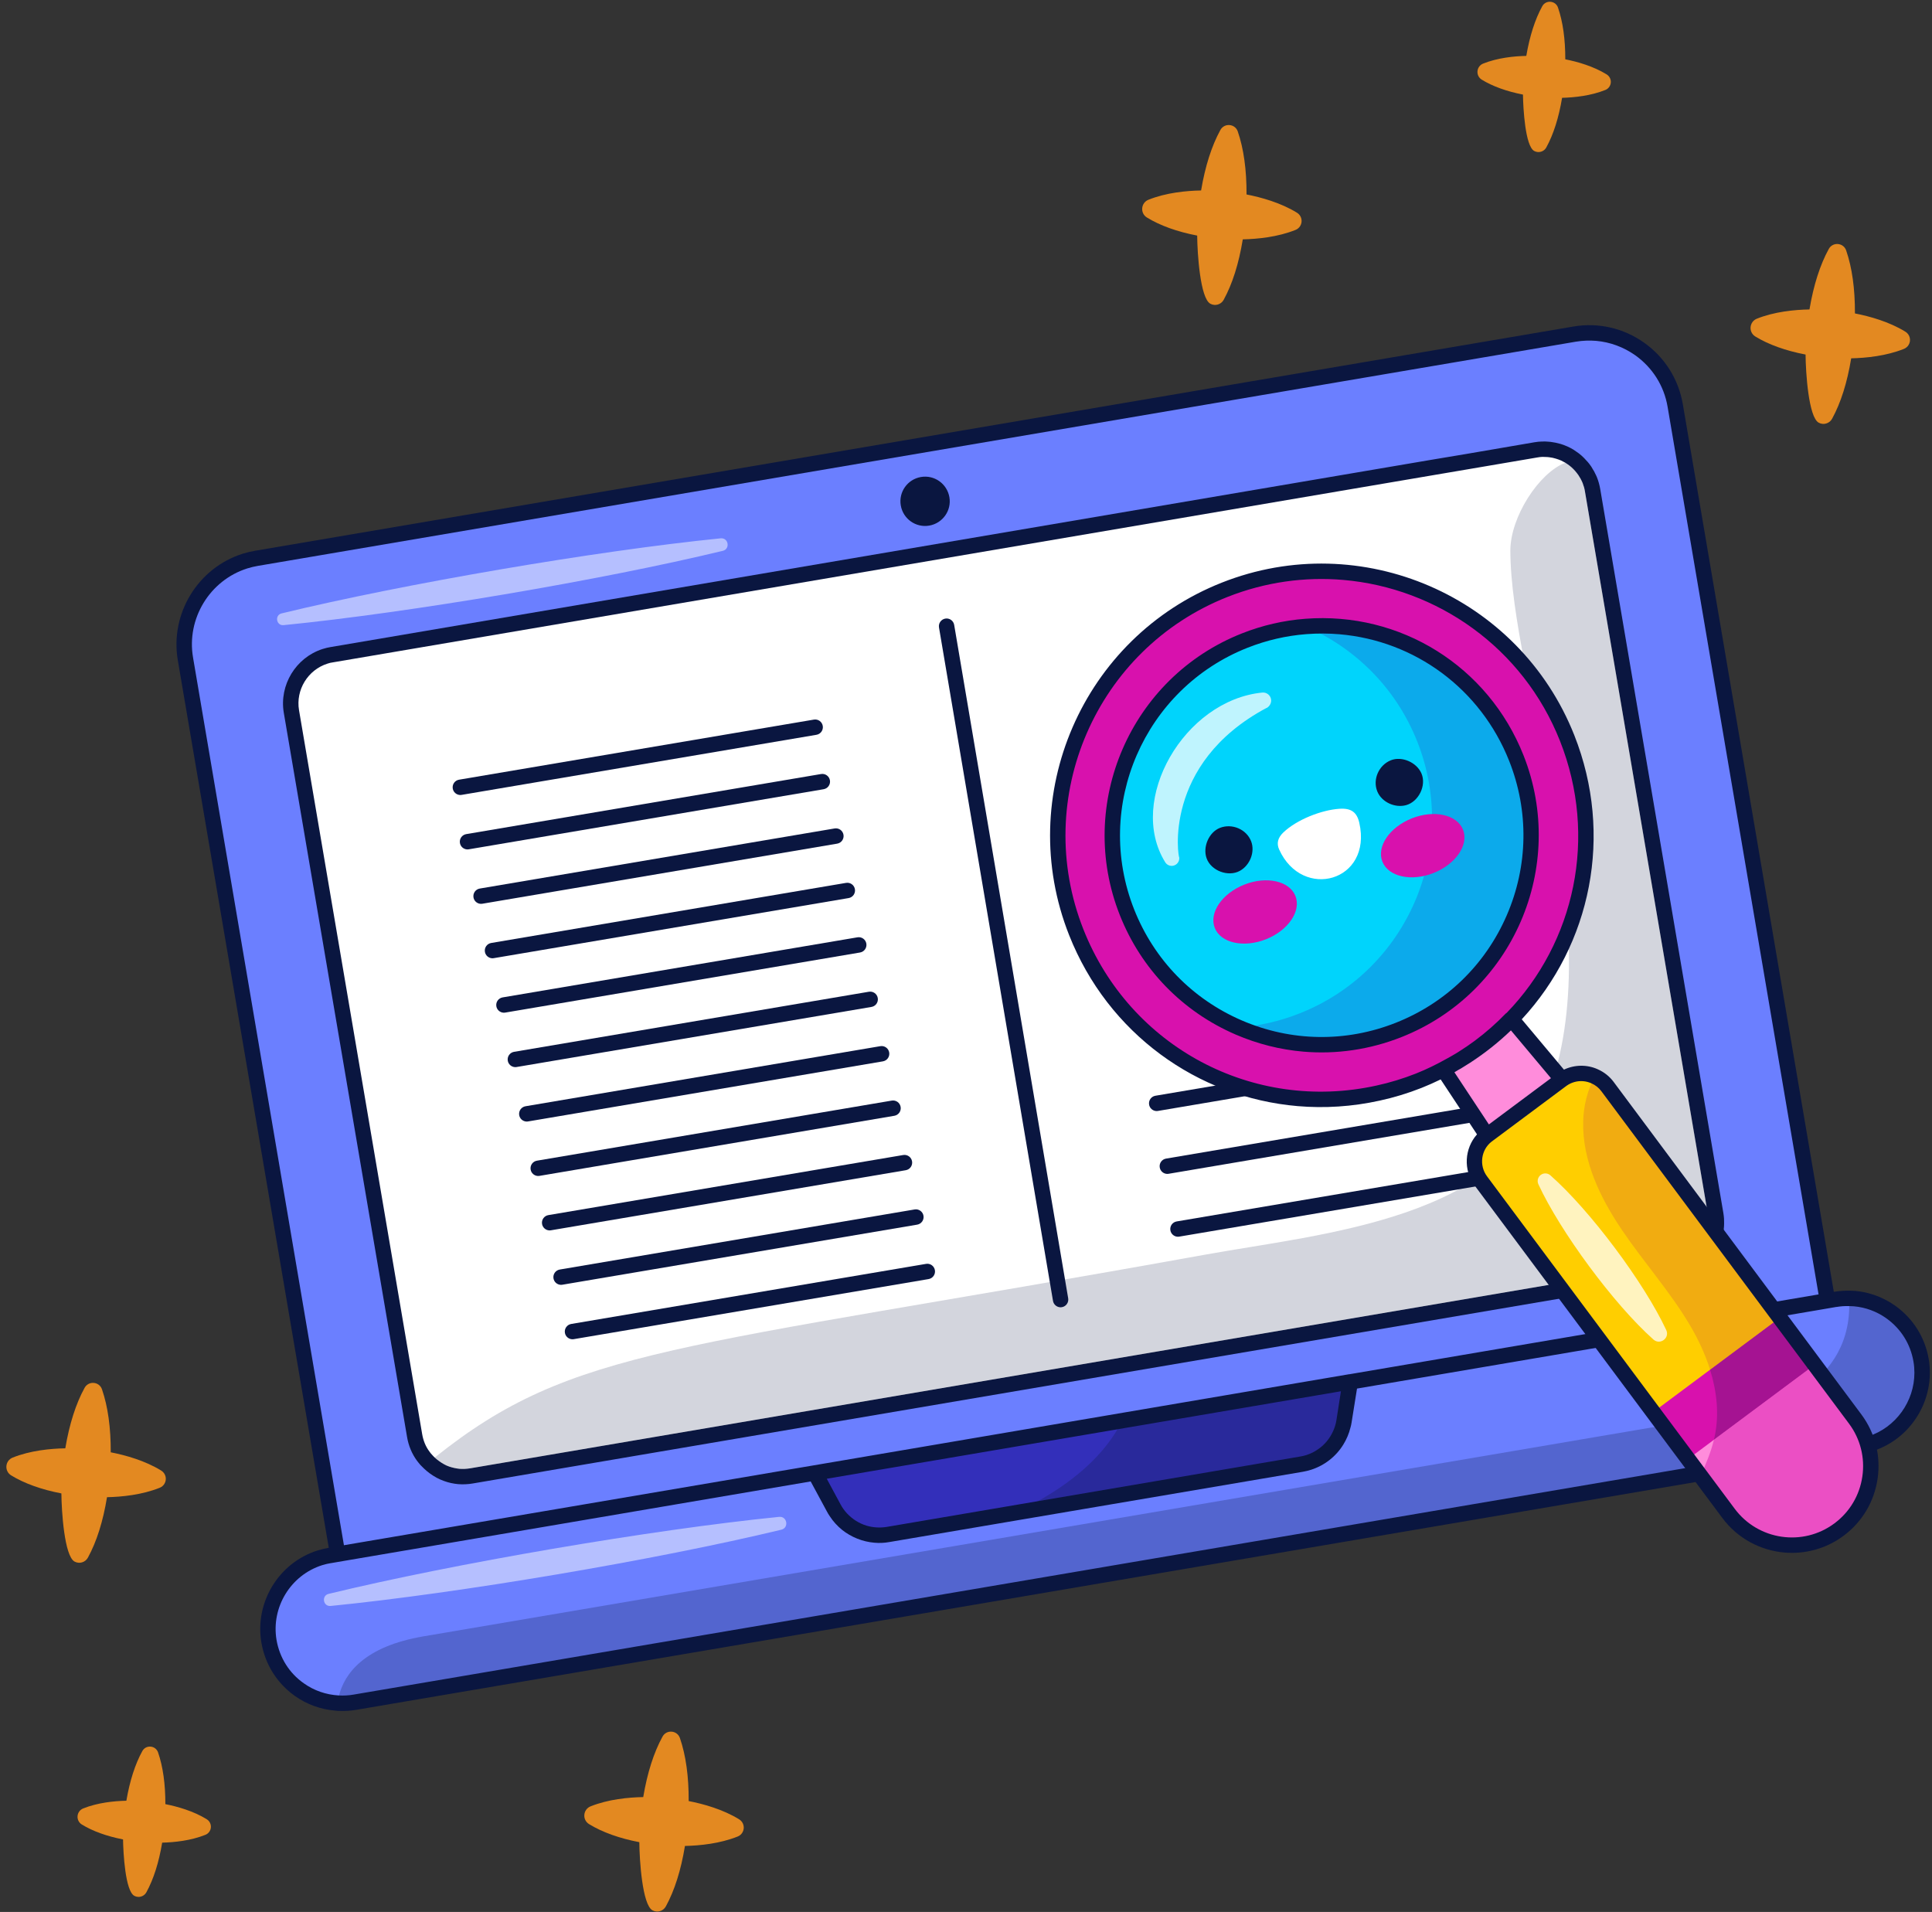 <?xml version="1.0" encoding="UTF-8"?> <svg xmlns="http://www.w3.org/2000/svg" width="288" height="285" viewBox="0 0 288 285" fill="none"><rect x="0" y="0" width="288" height="285" fill="#333333" stroke="none"/><path d="M286.376 202.765C285.882 199.851 284.278 197.297 281.862 195.573C280.031 194.275 277.896 193.571 275.695 193.538C274.986 193.52 274.273 193.571 273.58 193.689L272.418 193.887L249.723 60.445C248.521 53.376 241.791 48.602 234.723 49.805L38.282 83.213C37.683 83.315 37.089 83.458 36.517 83.641C30.375 85.589 26.56 91.854 27.642 98.215L50.338 231.657L49.175 231.855C48.664 231.942 48.157 232.064 47.666 232.221C42.428 233.882 39.176 239.227 40.097 244.651C40.596 247.583 42.2 250.141 44.615 251.854C46.333 253.074 48.348 253.772 50.434 253.875C51.255 253.922 52.084 253.876 52.896 253.739L277.302 215.574C277.812 215.487 278.321 215.365 278.81 215.209C284.047 213.545 287.299 208.198 286.376 202.765Z" fill="#6B7FFF"></path><path d="M68.388 220.079C67.762 220.025 67.153 219.89 66.58 219.681C66.231 219.561 65.908 219.419 65.62 219.254C65.049 218.951 64.498 218.555 64.013 218.096C63.85 217.941 63.691 217.784 63.538 217.612C63.372 217.421 63.228 217.256 63.096 217.075C62.436 216.185 62.001 215.146 61.806 213.993L43.439 106.051C42.831 102.461 44.99 98.929 48.463 97.835C48.72 97.741 49.049 97.659 49.452 97.593L218.65 68.816L228.912 67.065C229.248 67.008 229.567 66.972 229.89 66.964L230.051 66.962C230.184 66.958 230.318 66.958 230.45 66.969C230.526 66.971 230.654 66.979 230.775 66.99L231.067 67.02C231.446 67.059 231.851 67.144 232.264 67.267C232.587 67.374 232.883 67.474 233.169 67.601C233.424 67.716 233.695 67.855 233.934 67.999C234.081 68.088 234.223 68.189 234.363 68.288C234.794 68.57 235.245 68.969 235.659 69.447C235.781 69.579 235.893 69.703 235.996 69.843C236.181 70.072 236.353 70.33 236.49 70.59C236.578 70.725 236.65 70.859 236.718 70.995C236.823 71.185 236.912 71.397 236.997 71.61C237.178 72.058 237.309 72.536 237.399 73.071L255.766 181.011C255.81 181.274 255.837 181.525 255.848 181.778C255.87 181.96 255.869 182.223 255.86 182.468C255.86 182.5 255.858 182.563 255.858 182.563C255.846 182.77 255.831 182.98 255.801 183.174C255.795 183.297 255.762 183.512 255.713 183.728C255.687 183.876 255.637 184.068 255.583 184.244L255.561 184.317C255.51 184.508 255.443 184.687 255.372 184.864C255.282 185.09 255.233 185.208 255.177 185.317C255.13 185.445 255.011 185.66 254.888 185.873C254.839 185.976 254.748 186.113 254.637 186.269C254.605 186.326 254.516 186.454 254.425 186.581C254.001 187.16 253.554 187.621 253.054 188.003C252.992 188.056 252.895 188.133 252.784 188.215C252.711 188.277 252.562 188.372 252.411 188.459C252.313 188.53 252.141 188.635 251.959 188.721C251.829 188.797 251.695 188.864 251.551 188.931L251.379 189.004C251.239 189.062 251.103 189.117 250.956 189.166L250.758 189.236C250.66 189.271 250.551 189.304 250.439 189.329C250.202 189.397 249.975 189.45 249.732 189.49L244.325 190.405L70.267 220.003C69.642 220.104 69.01 220.132 68.388 220.079Z" fill="white"></path><g opacity="0.18"><path d="M254.635 181.2C254.671 181.414 254.693 181.617 254.701 181.824C254.723 182.026 254.719 182.234 254.712 182.429C254.716 182.454 254.72 182.479 254.711 182.494C254.701 182.665 254.69 182.834 254.666 182.993C254.654 183.151 254.629 183.309 254.593 183.471C254.567 183.618 254.526 183.768 254.485 183.904C254.478 183.944 254.457 183.973 254.452 184.012C254.411 184.161 254.359 184.3 254.303 184.439C254.258 184.55 254.213 184.674 254.155 184.788C254.082 184.968 253.982 185.141 253.882 185.313C253.834 185.411 253.771 185.5 253.698 185.604C253.637 185.705 253.565 185.808 253.491 185.91C253.166 186.354 252.793 186.753 252.358 187.085C252.277 187.151 252.198 187.216 252.107 187.284C252.028 187.349 251.934 187.403 251.839 187.458C251.712 187.544 251.572 187.633 251.428 187.697C251.31 187.769 251.191 187.827 251.059 187.888C250.901 187.953 250.757 188.017 250.598 188.069C250.524 188.094 250.463 188.118 250.39 188.143C250.317 188.169 250.243 188.194 250.168 188.206C249.959 188.267 249.76 188.315 249.546 188.351L244.136 189.267L70.074 218.866C69.016 219.045 67.94 218.956 66.974 218.601C66.698 218.506 66.435 218.395 66.191 218.255C65.694 217.99 65.222 217.656 64.807 217.26C85.542 200.691 100.437 201.302 179.641 187.024C197.371 183.816 224.212 181.833 231.099 162.123C239.856 137.1 225.189 101.225 225.146 82.092C225.138 77.072 229.404 70.475 233.344 68.978C233.459 69.05 233.577 69.133 233.695 69.217C234.102 69.484 234.471 69.824 234.792 70.195C234.888 70.296 234.982 70.396 235.066 70.511C235.231 70.716 235.384 70.936 235.503 71.175C235.587 71.29 235.646 71.41 235.705 71.529C235.798 71.694 235.866 71.865 235.932 72.034C236.088 72.422 236.197 72.831 236.269 73.257L254.635 181.2Z" fill="#0A1640"></path></g><path d="M195.06 217.995C194.721 218.103 194.372 218.187 194.011 218.25L132.377 228.731C129.108 229.288 125.855 227.699 124.281 224.775L121.477 219.556L201.278 205.984L200.355 211.836C199.894 214.746 197.866 217.105 195.06 217.995Z" fill="#332FBA"></path><g opacity="0.5"><path d="M41.981 91.433C60.169 87.022 88.764 82.122 107.427 80.244C108.598 80.127 108.884 81.835 107.745 82.108C89.544 86.497 60.945 91.33 42.279 93.184C41.181 93.294 40.913 91.689 41.981 91.433Z" fill="white"></path><path d="M48.983 237.586C67.649 233.059 96.994 228.032 116.146 226.105C117.348 225.985 117.64 227.738 116.472 228.018C97.793 232.521 68.445 237.482 49.288 239.385C48.162 239.496 47.887 237.85 48.983 237.586Z" fill="white"></path></g><g opacity="0.25"><path d="M200.107 207.171L199.395 211.685C198.942 214.554 196.712 216.804 193.848 217.292L154.24 224.028C160.939 220.378 164.654 216.396 166.698 212.854L200.107 207.171Z" fill="#0A1640"></path><path d="M285.42 202.927C286.359 208.45 282.652 213.677 277.14 214.613L52.733 252.778C51.982 252.906 51.226 252.945 50.49 252.902C51.319 249.465 54.273 245.421 63.139 243.914C79.685 241.099 261.751 210.136 261.751 210.136C261.751 210.136 275.689 207.474 275.669 194.509C277.726 194.541 279.678 195.217 281.298 196.365C283.405 197.868 284.95 200.173 285.42 202.927Z" fill="#0A1640"></path></g><path d="M249.929 190.616C250.193 190.575 250.442 190.519 250.719 190.436C250.885 190.395 251.024 190.353 251.149 190.312L251.273 190.27L251.343 190.242C251.509 190.187 251.675 190.118 251.856 190.048L251.939 190.007C251.966 189.993 251.994 189.993 252.022 189.979C252.188 189.896 252.34 189.813 252.493 189.73C252.715 189.619 252.909 189.508 253.061 189.411C253.172 189.342 253.338 189.245 253.505 189.106C253.602 189.023 253.698 188.954 253.796 188.884C254.336 188.469 254.863 187.914 255.334 187.277C255.445 187.111 255.542 186.986 255.611 186.875C255.694 186.75 255.805 186.598 255.902 186.418C256.013 186.224 256.137 186.002 256.248 185.739C256.304 185.614 256.359 185.489 256.401 185.378L256.428 185.309C256.512 185.087 256.595 184.893 256.65 184.672C256.664 184.63 256.692 184.561 256.706 184.505C256.761 184.325 256.803 184.131 256.844 183.937C256.886 183.702 256.927 183.48 256.955 183.258C256.969 183.092 256.983 182.939 256.997 182.773C257.01 182.648 257.01 182.51 257.01 182.371C257.01 182.163 257.01 181.914 256.997 181.651C256.983 181.374 256.941 181.096 256.9 180.819L238.538 72.87C238.428 72.26 238.275 71.706 238.067 71.179C237.984 70.999 237.887 70.736 237.735 70.472C237.679 70.334 237.596 70.181 237.471 70.001C237.319 69.71 237.125 69.405 236.889 69.114C236.737 68.92 236.598 68.768 236.488 68.657C236.03 68.13 235.531 67.673 234.991 67.327C234.839 67.216 234.7 67.119 234.548 67.022C234.256 66.842 233.952 66.689 233.647 66.551C233.286 66.384 232.94 66.273 232.649 66.177C232.109 66.024 231.637 65.927 231.18 65.872C231.097 65.858 230.986 65.858 230.875 65.844C230.751 65.83 230.612 65.83 230.473 65.816C230.307 65.802 230.155 65.802 230.016 65.816H229.864C229.503 65.816 229.143 65.858 228.727 65.927L218.459 67.687L213.401 68.532L49.259 96.455C48.941 96.51 48.525 96.594 48.068 96.746C44.09 98.035 41.61 102.109 42.303 106.238L60.678 214.188C60.9 215.518 61.412 216.724 62.175 217.763C62.327 217.971 62.507 218.165 62.673 218.373C62.84 218.553 63.02 218.733 63.214 218.913C63.782 219.454 64.406 219.897 65.085 220.271C65.417 220.452 65.791 220.618 66.221 220.77C66.858 221.006 67.565 221.158 68.286 221.228C69.006 221.283 69.741 221.255 70.461 221.131L244.511 191.531L249.929 190.616ZM70.073 218.872C69.547 218.955 69.006 218.983 68.48 218.941C67.967 218.886 67.454 218.775 66.969 218.609C66.692 218.512 66.429 218.401 66.193 218.262C65.694 217.985 65.223 217.652 64.807 217.264C64.669 217.126 64.53 217.001 64.406 216.849C64.267 216.71 64.142 216.558 64.031 216.391C63.449 215.629 63.103 214.742 62.937 213.8L44.575 105.864C44.063 102.829 45.892 99.85 48.816 98.922C49.079 98.825 49.356 98.769 49.647 98.728L213.789 70.805L218.847 69.946L229.102 68.2C229.379 68.144 229.656 68.117 229.919 68.103C230.058 68.117 230.21 68.103 230.349 68.117H230.363C230.473 68.117 230.584 68.117 230.681 68.13C230.764 68.144 230.861 68.144 230.945 68.158C231.263 68.186 231.61 68.269 231.928 68.366C232.192 68.449 232.455 68.532 232.704 68.643C232.912 68.74 233.148 68.865 233.342 68.976C233.453 69.045 233.577 69.128 233.688 69.211C234.104 69.488 234.464 69.821 234.797 70.195C234.88 70.292 234.977 70.403 235.06 70.514C235.227 70.722 235.379 70.943 235.504 71.179C235.587 71.29 235.642 71.415 235.698 71.525C235.795 71.692 235.864 71.872 235.933 72.038C236.086 72.426 236.197 72.828 236.266 73.258L254.627 181.207C254.669 181.415 254.696 181.623 254.696 181.817C254.724 182.025 254.724 182.233 254.71 182.427C254.71 182.454 254.724 182.482 254.71 182.496C254.696 182.662 254.696 182.829 254.669 182.995C254.655 183.147 254.627 183.314 254.585 183.466C254.572 183.618 254.53 183.771 254.488 183.909C254.475 183.951 254.461 183.979 254.447 184.02C254.405 184.159 254.35 184.297 254.308 184.436C254.253 184.547 254.211 184.672 254.156 184.782C254.087 184.963 253.976 185.143 253.879 185.309C253.837 185.406 253.768 185.503 253.698 185.6C253.643 185.711 253.56 185.808 253.491 185.905C253.158 186.348 252.798 186.75 252.354 187.083C252.271 187.152 252.202 187.221 252.105 187.291C252.022 187.346 251.925 187.402 251.842 187.457C251.703 187.54 251.565 187.637 251.426 187.693C251.301 187.776 251.19 187.831 251.052 187.887C250.899 187.956 250.747 188.011 250.594 188.067C250.525 188.094 250.456 188.122 250.387 188.15C250.317 188.164 250.234 188.191 250.165 188.205C249.957 188.275 249.749 188.316 249.541 188.358L244.137 189.272L70.073 218.872Z" fill="#0A1640"></path><path d="M138.512 78.349C140.52 78.004 141.867 76.108 141.525 74.113C141.179 72.105 139.284 70.758 137.278 71.103C135.281 71.445 133.933 73.339 134.279 75.347C134.621 77.344 136.516 78.691 138.512 78.349Z" fill="#0A1640"></path><path d="M287.511 202.576C286.956 199.361 285.196 196.548 282.522 194.635C280.499 193.208 278.143 192.418 275.718 192.39C274.942 192.376 274.152 192.432 273.39 192.557H273.362L250.858 60.259C250.22 56.532 248.169 53.275 245.093 51.086C242.003 48.896 238.247 48.037 234.534 48.675L38.09 82.085C37.425 82.196 36.788 82.348 36.164 82.542C29.485 84.662 25.327 91.48 26.505 98.409L49.01 230.72H48.982C48.414 230.817 47.86 230.956 47.319 231.122C41.541 232.951 37.952 238.854 38.963 244.841C39.517 248.07 41.277 250.897 43.952 252.795C45.726 254.056 47.79 254.804 49.938 254.984C50.077 254.998 50.215 255.012 50.368 255.026C51.269 255.068 52.197 255.026 53.084 254.874L277.492 216.71C278.06 216.613 278.614 216.475 279.155 216.308C284.933 214.465 288.522 208.562 287.511 202.576ZM28.778 98.021C27.78 92.229 31.258 86.505 36.857 84.732C37.383 84.565 37.924 84.441 38.478 84.344L234.908 50.933C235.919 50.767 236.931 50.725 237.929 50.809C240.007 50.989 242.003 51.723 243.763 52.956C246.34 54.8 248.058 57.516 248.585 60.634L271.09 192.945L201.137 204.848C201.123 204.834 201.095 204.848 201.082 204.848L121.29 218.428L51.269 230.332L28.778 98.021ZM199.225 211.652C199.142 212.22 198.975 212.761 198.754 213.26C198.49 213.869 198.144 214.424 197.714 214.923C197.382 215.311 197.007 215.657 196.592 215.948C196.037 216.364 195.4 216.682 194.707 216.904C194.416 216.987 194.125 217.07 193.82 217.112L132.182 227.602C131.157 227.768 130.145 227.699 129.189 227.422C128.08 227.089 127.069 226.452 126.265 225.593C125.891 225.191 125.558 224.734 125.295 224.235L123.244 220.424L199.89 207.384L199.225 211.652ZM278.462 214.119C278.018 214.257 277.561 214.368 277.104 214.438L52.696 252.601C51.975 252.726 51.241 252.767 50.492 252.726C48.594 252.615 46.82 252.005 45.282 250.91C43.106 249.386 41.679 247.086 41.222 244.453C40.404 239.589 43.314 234.808 48.012 233.311C48.456 233.173 48.913 233.062 49.37 232.993H49.398L51.657 232.605L120.847 220.826L123.272 225.316C123.397 225.565 123.549 225.801 123.702 226.022C124.2 226.798 124.824 227.464 125.531 228.046C126.889 229.126 128.566 229.805 130.325 229.958C131.06 230.027 131.808 229.999 132.57 229.861L194.208 219.385C194.61 219.315 195.012 219.218 195.4 219.094C195.4 219.094 195.4 219.094 195.414 219.094C197.465 218.442 199.169 217.084 200.25 215.324C200.721 214.562 201.082 213.717 201.303 212.83C201.386 212.553 201.442 212.29 201.483 212.013L202.287 206.982L271.478 195.203L273.736 194.815H273.778C274.388 194.718 275.025 194.663 275.676 194.691C275.898 194.691 276.134 194.705 276.355 194.718C278.088 194.871 279.75 195.481 281.192 196.506C283.367 198.058 284.795 200.345 285.238 202.964C285.335 203.518 285.377 204.072 285.377 204.626C285.377 208.881 282.619 212.789 278.462 214.119Z" fill="#0A1640"></path><path d="M137.663 181.222C137.558 180.597 136.96 180.172 136.338 180.283L83.447 189.237C82.822 189.343 82.401 189.936 82.507 190.562C82.596 191.089 83.031 191.471 83.54 191.514C83.635 191.522 83.733 191.518 83.831 191.502L136.722 182.547C137.347 182.44 137.77 181.847 137.663 181.222Z" fill="#0A1640"></path><path d="M135.959 173.108C135.854 172.482 135.261 172.061 134.635 172.169L81.743 181.125C81.119 181.23 80.697 181.823 80.804 182.45C80.893 182.976 81.328 183.359 81.836 183.402C81.932 183.41 82.029 183.406 82.127 183.389L135.019 174.433C135.645 174.328 136.066 173.735 135.959 173.108Z" fill="#0A1640"></path><path d="M134.256 164.995C134.151 164.369 133.558 163.948 132.931 164.056L80.04 173.012C79.415 173.117 78.994 173.71 79.101 174.337C79.189 174.863 79.624 175.246 80.133 175.289C80.229 175.297 80.326 175.293 80.424 175.276L133.315 166.32C133.942 166.215 134.363 165.622 134.256 164.995Z" fill="#0A1640"></path><path d="M132.552 156.882C132.447 156.256 131.853 155.835 131.227 155.943L78.336 164.899C77.711 165.004 77.29 165.597 77.396 166.224C77.485 166.75 77.92 167.133 78.429 167.176C78.524 167.184 78.621 167.18 78.72 167.163L131.611 158.207C132.237 158.102 132.659 157.509 132.552 156.882Z" fill="#0A1640"></path><path d="M130.848 148.769C130.743 148.143 130.15 147.722 129.523 147.83L76.632 156.786C76.007 156.891 75.586 157.484 75.693 158.111C75.781 158.637 76.216 159.02 76.725 159.063C76.821 159.071 76.918 159.067 77.016 159.05L129.907 150.094C130.534 149.989 130.955 149.396 130.848 148.769Z" fill="#0A1640"></path><path d="M129.145 140.656C129.039 140.03 128.446 139.609 127.82 139.717L74.929 148.673C74.304 148.778 73.883 149.371 73.989 149.998C74.078 150.524 74.513 150.907 75.022 150.95C75.117 150.958 75.214 150.954 75.313 150.937L128.204 141.981C128.83 141.876 129.251 141.283 129.145 140.656Z" fill="#0A1640"></path><path d="M127.44 132.543C127.335 131.917 126.742 131.496 126.116 131.604L73.225 140.56C72.6 140.665 72.178 141.258 72.285 141.885C72.374 142.411 72.809 142.794 73.317 142.837C73.413 142.845 73.51 142.841 73.608 142.824L126.5 133.868C127.126 133.763 127.547 133.17 127.44 132.543Z" fill="#0A1640"></path><path d="M125.737 124.43C125.632 123.804 125.039 123.383 124.412 123.491L71.521 132.447C70.896 132.552 70.475 133.145 70.582 133.772C70.67 134.298 71.105 134.681 71.614 134.724C71.71 134.732 71.807 134.728 71.905 134.711L124.796 125.755C125.423 125.65 125.844 125.057 125.737 124.43Z" fill="#0A1640"></path><path d="M123.716 116.317C123.611 115.691 123.018 115.27 122.391 115.378L69.5 124.334C68.875 124.439 68.454 125.032 68.561 125.659C68.649 126.185 69.085 126.568 69.593 126.611C69.689 126.619 69.786 126.615 69.884 126.598L122.775 117.642C123.402 117.537 123.823 116.944 123.716 116.317Z" fill="#0A1640"></path><path d="M122.648 108.204C122.542 107.578 121.949 107.157 121.323 107.265L68.432 116.221C67.807 116.326 67.385 116.919 67.492 117.546C67.581 118.072 68.016 118.455 68.525 118.498C68.62 118.506 68.717 118.502 68.816 118.485L121.707 109.529C122.333 109.424 122.754 108.831 122.648 108.204Z" fill="#0A1640"></path><path d="M138.041 188.395L85.15 197.351C84.525 197.457 84.103 198.05 84.21 198.676C84.299 199.203 84.734 199.585 85.242 199.628C85.338 199.637 85.435 199.632 85.533 199.616L138.425 190.66C139.05 190.554 139.471 189.961 139.364 189.335C139.259 188.709 138.664 188.283 138.041 188.395Z" fill="#0A1640"></path><path d="M228.036 164.685C227.93 164.059 227.339 163.64 226.711 163.745L173.82 172.702C173.195 172.807 172.774 173.4 172.881 174.026C172.969 174.553 173.405 174.935 173.913 174.978C174.009 174.987 174.106 174.982 174.204 174.966L227.095 166.01C227.72 165.903 228.142 165.31 228.036 164.685Z" fill="#0A1640"></path><path d="M226.45 155.318C226.343 154.691 225.749 154.266 225.125 154.378L172.234 163.333C171.609 163.438 171.188 164.031 171.295 164.658C171.383 165.184 171.818 165.567 172.327 165.61C172.423 165.618 172.52 165.614 172.618 165.597L225.509 156.642C226.134 156.536 226.557 155.943 226.45 155.318Z" fill="#0A1640"></path><path d="M228.297 173.113L175.406 182.068C174.781 182.173 174.359 182.766 174.466 183.393C174.555 183.919 174.99 184.302 175.498 184.345C175.594 184.353 175.691 184.349 175.789 184.332L228.681 175.377C229.306 175.272 229.727 174.679 229.62 174.054C229.516 173.426 228.919 173.005 228.297 173.113Z" fill="#0A1640"></path><path d="M140.915 92.209C140.29 92.314 139.869 92.907 139.975 93.532L156.969 193.909C157.057 194.435 157.492 194.818 158.001 194.861C158.097 194.869 158.194 194.865 158.292 194.848C158.917 194.743 159.338 194.15 159.232 193.524L142.238 93.147C142.134 92.523 141.537 92.1 140.915 92.209Z" fill="#0A1640"></path><path d="M239.625 161.964L276.548 211.522C280.428 216.73 279.349 224.116 274.141 227.996C268.924 231.883 261.548 230.797 257.667 225.589L220.744 176.031C219.155 173.898 219.568 170.881 221.657 169.257L232.863 160.909C234.326 159.869 236.187 159.745 237.717 160.441C238.449 160.769 239.11 161.271 239.625 161.964Z" fill="#FFCE00"></path><path d="M233.614 110.027C240.817 128.243 233.493 148.602 217.176 158.293C215.391 159.361 213.486 160.304 211.489 161.093C209.493 161.883 207.458 162.499 205.425 162.939C186.906 167.026 167.64 157.18 160.436 138.964C152.449 118.766 162.353 95.905 182.552 87.918C202.764 79.925 225.626 89.829 233.614 110.027Z" fill="#D811AD"></path><path d="M265.306 196.431L276.549 211.522C280.429 216.73 279.349 224.116 274.142 227.996C268.924 231.883 261.548 230.797 257.668 225.589L246.425 210.498L265.306 196.431Z" fill="#D811AD"></path><path d="M226.044 113.021C232.384 129.052 224.528 147.183 208.496 153.523C200.487 156.691 191.975 156.311 184.663 153.164C177.31 149.99 171.172 144.011 167.995 135.977C161.661 119.959 169.516 101.827 185.547 95.488C188.534 94.306 191.601 93.616 194.646 93.385C207.928 92.356 220.89 99.99 226.044 113.021Z" fill="#00D4FC"></path><path opacity="0.25" d="M226.043 113.021C232.383 129.052 224.527 147.183 208.495 153.523C200.486 156.691 191.975 156.311 184.662 153.164C187.701 152.92 190.755 152.236 193.73 151.059C209.762 144.72 217.616 126.588 211.278 110.557C208.106 102.535 201.985 96.565 194.645 93.385C207.927 92.356 220.89 99.99 226.043 113.021Z" fill="#332FBA"></path><path d="M199.654 120.558C201.436 120.437 202.273 121.079 202.631 122.658C204.604 131.39 194.149 134.293 190.68 126.627C190.27 125.72 190.477 124.873 191.312 124.08C193.337 122.154 197.001 120.738 199.654 120.558Z" fill="white"></path><path d="M232.863 160.908L221.658 169.256L215.156 159.42C217.003 158.465 218.808 157.34 220.529 156.057C222.25 154.773 223.845 153.367 225.289 151.87L232.863 160.908Z" fill="#FF8CDB"></path><path d="M274.139 227.991C268.929 231.884 261.543 230.79 257.663 225.593L253.506 219.995L251.635 217.487L255.487 214.618L270.523 203.421L276.551 211.528C280.431 216.724 279.35 224.11 274.139 227.991Z" fill="#FF8CDB"></path><g opacity="0.5"><path d="M239.625 161.964L265.306 196.431L254.924 204.167C254.192 201.85 253.149 199.615 251.918 197.535C248.964 192.531 245.039 188.165 241.787 183.349C238.525 178.54 235.87 173.011 236.004 167.203C236.044 164.885 236.64 162.521 237.717 160.439C238.449 160.769 239.11 161.271 239.625 161.964Z" fill="#E38921"></path></g><g opacity="0.25"><path d="M255.598 214.147C256.304 210.835 255.93 207.426 254.919 204.17L265.312 196.437L270.522 203.421L255.487 214.618C255.528 214.466 255.57 214.299 255.598 214.147Z" fill="#0A1640"></path></g><path d="M206.069 128.434C206.958 130.684 210.372 131.444 213.692 130.132C217.012 128.819 218.983 125.93 218.093 123.68C217.203 121.429 213.79 120.67 210.47 121.982C207.148 123.296 205.179 126.184 206.069 128.434Z" fill="#D811AD"></path><path d="M181.084 138.315C181.974 140.565 185.387 141.324 188.707 140.012C192.028 138.7 193.998 135.81 193.108 133.56C192.219 131.31 188.806 130.55 185.485 131.863C182.165 133.175 180.195 136.064 181.084 138.315Z" fill="#D811AD"></path><g opacity="0.5"><path d="M274.139 227.991C268.929 231.885 261.543 230.79 257.662 225.593L253.505 219.995C254.281 218.249 255.043 216.489 255.487 214.618L270.522 203.421L276.55 211.528C280.43 216.725 279.349 224.111 274.139 227.991Z" fill="#D811AD"></path></g><g opacity="0.75"><path d="M173.699 128.533C167.948 119.294 176.501 104.392 188.166 103.234C188.827 103.168 189.417 103.653 189.484 104.314C189.57 105.179 188.713 105.618 188.82 105.513C173.139 113.871 175.695 128.082 175.78 127.759C175.877 128.377 175.454 128.957 174.836 129.054C174.373 129.126 173.933 128.907 173.699 128.533Z" fill="white"></path><path d="M231.11 175.193C237.072 180.447 245.124 191.253 248.386 198.263C248.937 199.449 247.464 200.547 246.484 199.68C240.567 194.43 232.551 183.527 229.322 176.525C229.059 175.954 229.308 175.277 229.879 175.013C230.302 174.819 230.783 174.905 231.11 175.193Z" fill="white"></path></g><path d="M227.111 112.598C221.859 99.32 208.779 91.137 194.557 92.237C191.336 92.482 188.162 93.217 185.125 94.418C168.533 100.978 160.37 119.811 166.927 136.398C170.113 144.453 176.25 150.782 184.209 154.217C187.464 155.618 190.862 156.467 194.29 156.759C199.211 157.179 204.197 156.458 208.918 154.59C225.512 148.029 233.673 129.191 227.111 112.598ZM208.073 152.455C200.628 155.401 192.477 155.278 185.118 152.108C177.723 148.917 172.022 143.037 169.062 135.551C162.971 120.145 170.555 102.65 185.97 96.554C188.793 95.437 191.74 94.755 194.733 94.526C196.405 94.397 198.058 94.406 199.683 94.544C210.902 95.503 220.715 102.666 224.976 113.442C227.929 120.91 227.797 129.08 224.606 136.448C221.413 143.817 215.542 149.5 208.073 152.455Z" fill="#0A1640"></path><path d="M181.857 123.403C180.217 124.044 179.254 126.25 179.871 127.952C180.538 129.795 183.071 130.746 184.789 129.828C186.309 129.016 187.121 127.008 186.507 125.409C185.821 123.621 183.669 122.693 181.857 123.403Z" fill="#0A1640"></path><path d="M207.332 113.328C205.525 114.05 204.59 116.199 205.312 117.972C205.959 119.558 207.924 120.467 209.588 120.021C211.47 119.515 212.667 117.089 211.893 115.289C211.178 113.626 208.966 112.675 207.332 113.328Z" fill="#0A1640"></path><path d="M277.47 210.837L240.548 161.278L240.547 161.276C239.934 160.454 239.14 159.82 238.194 159.396C236.581 158.657 234.728 158.694 233.133 159.441L226.846 151.94C237.188 140.782 240.558 124.462 234.682 109.604C226.474 88.847 202.9 78.633 182.131 86.848C161.371 95.057 151.161 118.624 159.37 139.386C165.169 154.051 178.507 163.604 193.44 164.879C197.44 165.22 201.556 164.968 205.67 164.06C207.778 163.604 209.877 162.964 211.913 162.16C212.879 161.778 213.827 161.352 214.758 160.899L220.175 169.092C218.31 171.184 218.098 174.395 219.826 176.716L256.749 226.275C259.045 229.356 262.461 231.119 266.02 231.424C269.057 231.683 272.199 230.878 274.83 228.916C277.593 226.857 279.391 223.84 279.889 220.423C280.388 217.004 279.529 213.601 277.47 210.837ZM211.068 160.025C209.149 160.783 207.168 161.386 205.18 161.817C186.81 165.864 168.442 156.081 161.505 138.54C153.762 118.958 163.394 96.727 182.976 88.983C188.639 86.742 194.525 85.957 200.217 86.443C214.212 87.638 227.041 96.53 232.547 110.45C238.195 124.731 234.793 140.447 224.598 150.981C224.555 151.015 224.501 151.033 224.464 151.073C223.05 152.538 221.495 153.905 219.845 155.135C219.094 155.694 218.315 156.218 217.525 156.721C217.365 156.822 217.204 156.924 217.042 157.023C216.593 157.299 216.133 157.547 215.675 157.803C214.194 158.635 212.659 159.396 211.068 160.025ZM217.42 159.466C217.531 159.401 217.651 159.347 217.761 159.281C218.075 159.094 218.379 158.897 218.685 158.703C218.845 158.602 219.007 158.506 219.165 158.404C221.369 156.972 223.394 155.358 225.23 153.592L231.2 160.714L221.946 167.609L216.808 159.836C217.015 159.719 217.215 159.586 217.42 159.466ZM277.617 220.09C277.207 222.9 275.729 225.381 273.457 227.074C268.76 230.575 262.091 229.6 258.591 224.9L221.667 175.341C220.46 173.723 220.774 171.398 222.346 170.175L227.291 166.491L233.538 161.837C234.268 161.322 235.149 161.09 236.018 161.165C236.437 161.201 236.852 161.308 237.246 161.488C237.839 161.754 238.33 162.145 238.705 162.648L275.628 212.209C277.322 214.482 278.027 217.28 277.617 220.09Z" fill="#0A1640"></path><path d="M284.04 49.446C281.616 47.952 278.7 47.147 276.511 46.72C276.528 43.052 276.088 39.894 275.203 37.325C275.017 36.787 274.549 36.424 273.981 36.376H273.979C273.412 36.327 272.89 36.607 272.616 37.105C271.31 39.48 270.343 42.513 269.736 46.126C267.513 46.166 264.516 46.454 261.887 47.507C261.362 47.715 261.007 48.199 260.957 48.764C260.909 49.327 261.178 49.86 261.66 50.156C263.612 51.358 266.196 52.284 269.153 52.848C269.173 55.51 269.599 62.178 271.109 63.005C271.292 63.107 271.489 63.166 271.691 63.183C271.87 63.198 272.05 63.18 272.228 63.127C272.605 63.018 272.916 62.767 273.105 62.423C274.406 60.05 275.364 57.02 275.954 53.412C278.178 53.364 281.181 53.063 283.819 52.004C284.103 51.89 284.347 51.684 284.508 51.423C284.925 50.75 284.715 49.863 284.04 49.446Z" fill="#E38921"></path><path d="M193.348 31.713C190.923 30.219 188.007 29.414 185.819 28.987C185.835 25.32 185.395 22.161 184.512 19.593C184.325 19.055 183.857 18.691 183.288 18.642H183.287C182.72 18.594 182.198 18.875 181.923 19.373C180.619 21.748 179.652 24.781 179.045 28.392C176.825 28.431 173.829 28.721 171.195 29.775C170.671 29.983 170.315 30.467 170.267 31.031C170.218 31.593 170.487 32.127 170.969 32.422C172.924 33.625 175.507 34.551 178.462 35.115C178.484 37.777 178.909 44.444 180.42 45.272C180.601 45.372 180.8 45.432 180.999 45.448C181.178 45.464 181.359 45.445 181.537 45.394C181.912 45.285 182.224 45.034 182.411 44.692C183.714 42.316 184.671 39.286 185.26 35.679C187.486 35.63 190.49 35.33 193.127 34.269C193.416 34.154 193.652 33.953 193.815 33.689C194.232 33.017 194.021 32.13 193.348 31.713Z" fill="#E38921"></path><path d="M239.507 11.093C237.521 9.869 235.145 9.2 233.335 8.841C233.34 5.837 232.976 3.244 232.247 1.129C232.078 0.64 231.654 0.312 231.138 0.267H231.137C230.621 0.223 230.149 0.478 229.901 0.93C228.827 2.884 228.029 5.372 227.523 8.332C225.685 8.371 223.24 8.618 221.085 9.481C220.611 9.671 220.289 10.105 220.246 10.615C220.202 11.123 220.445 11.605 220.88 11.874C222.486 12.862 224.602 13.627 227.025 14.098C227.056 16.154 227.359 21.769 228.701 22.504C228.867 22.596 229.046 22.647 229.225 22.662C229.733 22.705 230.243 22.453 230.505 21.978C231.576 20.023 232.366 17.537 232.858 14.581C234.698 14.534 237.147 14.277 239.306 13.411C239.564 13.31 239.787 13.123 239.932 12.885C240.309 12.275 240.118 11.471 239.507 11.093Z" fill="#E38921"></path><path d="M110.19 271.194C107.766 269.701 104.851 268.895 102.661 268.469C102.678 264.801 102.238 261.642 101.353 259.073C101.167 258.536 100.699 258.173 100.131 258.124H100.129C99.561 258.076 99.04 258.355 98.766 258.853C97.46 261.228 96.493 264.261 95.886 267.874C93.663 267.914 90.666 268.203 88.037 269.256C87.512 269.464 87.157 269.947 87.107 270.513C87.059 271.075 87.328 271.609 87.81 271.904C89.764 273.107 92.346 274.032 95.303 274.596C95.323 277.258 95.749 283.927 97.259 284.754C97.442 284.855 97.639 284.915 97.841 284.931C98.02 284.947 98.2 284.929 98.378 284.876C98.755 284.766 99.066 284.516 99.255 284.172C100.556 281.798 101.514 278.769 102.104 275.16C104.328 275.112 107.331 274.811 109.969 273.752C110.254 273.639 110.497 273.432 110.658 273.172C111.074 272.498 110.865 271.611 110.19 271.194Z" fill="#E38921"></path><path d="M24.036 219.208C21.611 217.714 18.696 216.909 16.508 216.482C16.524 212.816 16.084 209.656 15.201 207.088C15.014 206.551 14.546 206.186 13.977 206.138H13.976C13.409 206.089 12.887 206.371 12.612 206.868C11.308 209.243 10.341 212.277 9.734 215.888C7.514 215.927 4.518 216.216 1.884 217.271C1.36 217.479 1.004 217.962 0.955 218.526C0.907 219.089 1.176 219.622 1.658 219.918C3.613 221.12 6.196 222.046 9.151 222.61C9.173 225.272 9.598 231.939 11.11 232.768C11.292 232.867 11.489 232.927 11.689 232.944C11.868 232.959 12.05 232.941 12.227 232.888C12.603 232.779 12.914 232.528 13.101 232.186C14.404 229.811 15.362 226.78 15.951 223.174C18.176 223.126 21.18 222.825 23.817 221.765C24.104 221.65 24.343 221.449 24.505 221.184C24.922 220.512 24.71 219.625 24.036 219.208Z" fill="#E38921"></path><path d="M30.822 271.179C28.837 269.955 26.46 269.286 24.65 268.927C24.656 265.923 24.291 263.33 23.562 261.215C23.393 260.728 22.969 260.398 22.454 260.354C21.938 260.309 21.465 260.564 21.216 261.017C20.142 262.971 19.344 265.46 18.838 268.42C17.001 268.459 14.554 268.705 12.4 269.569C11.926 269.759 11.605 270.192 11.562 270.702C11.518 271.211 11.76 271.693 12.197 271.962C13.803 272.95 15.919 273.715 18.342 274.186C18.373 276.241 18.676 281.856 20.018 282.592C20.184 282.683 20.363 282.735 20.542 282.75C21.05 282.793 21.56 282.541 21.821 282.065C22.892 280.11 23.683 277.624 24.175 274.668C26.015 274.621 28.464 274.366 30.622 273.499C30.879 273.398 31.102 273.211 31.248 272.972C31.625 272.361 31.433 271.557 30.822 271.179Z" fill="#E38921"></path></svg> 